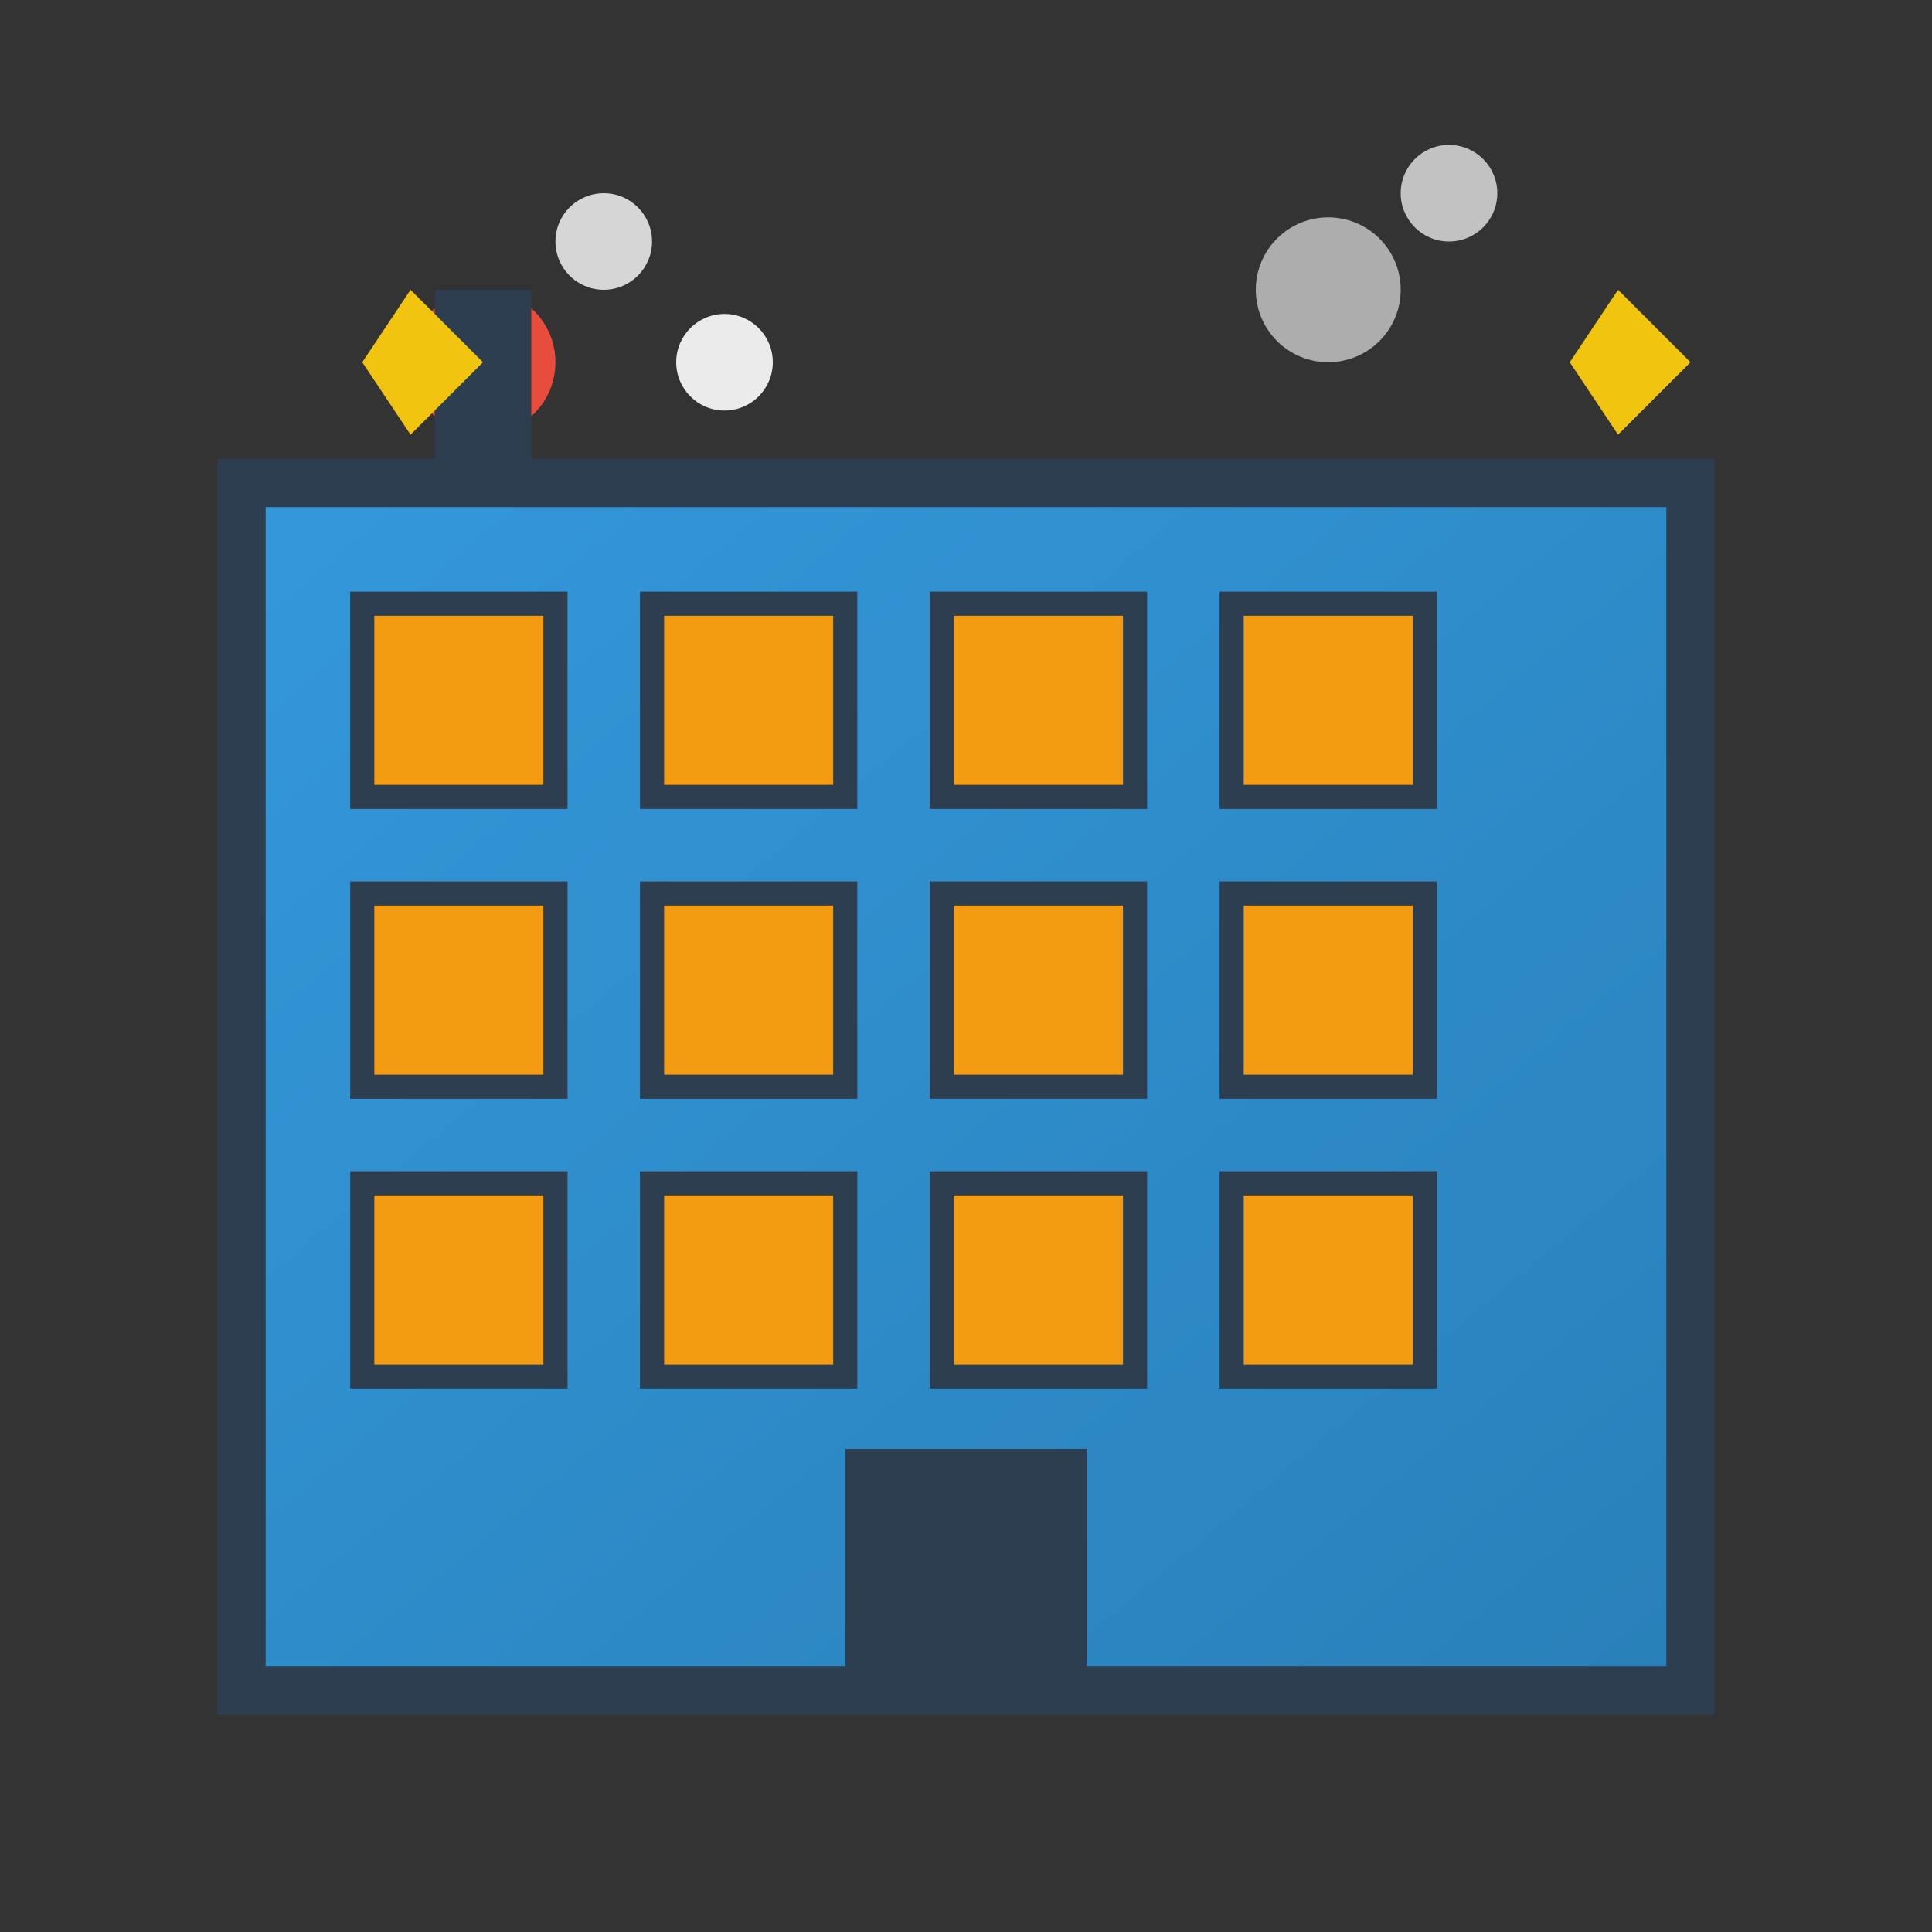 <svg width="80" height="80" viewBox="0 0 80 80" fill="none" xmlns="http://www.w3.org/2000/svg">
  <rect x="0" y="0" width="80" height="80" fill="#333333" stroke="none"/>
  <defs>
    <linearGradient id="officeGrad" x1="0%" y1="0%" x2="100%" y2="100%">
      <stop offset="0%" style="stop-color:#3498db"/>
      <stop offset="100%" style="stop-color:#2980b9"/>
    </linearGradient>
  </defs>
  
  <!-- Building outline -->
  <rect x="10" y="20" width="60" height="50" fill="url(#officeGrad)" stroke="#2c3e50" stroke-width="2"/>
  
  <!-- Windows grid -->
  <rect x="15" y="25" width="8" height="8" fill="#f39c12" stroke="#2c3e50" stroke-width="1"/>
  <rect x="27" y="25" width="8" height="8" fill="#f39c12" stroke="#2c3e50" stroke-width="1"/>
  <rect x="39" y="25" width="8" height="8" fill="#f39c12" stroke="#2c3e50" stroke-width="1"/>
  <rect x="51" y="25" width="8" height="8" fill="#f39c12" stroke="#2c3e50" stroke-width="1"/>
  
  <rect x="15" y="37" width="8" height="8" fill="#f39c12" stroke="#2c3e50" stroke-width="1"/>
  <rect x="27" y="37" width="8" height="8" fill="#f39c12" stroke="#2c3e50" stroke-width="1"/>
  <rect x="39" y="37" width="8" height="8" fill="#f39c12" stroke="#2c3e50" stroke-width="1"/>
  <rect x="51" y="37" width="8" height="8" fill="#f39c12" stroke="#2c3e50" stroke-width="1"/>
  
  <rect x="15" y="49" width="8" height="8" fill="#f39c12" stroke="#2c3e50" stroke-width="1"/>
  <rect x="27" y="49" width="8" height="8" fill="#f39c12" stroke="#2c3e50" stroke-width="1"/>
  <rect x="39" y="49" width="8" height="8" fill="#f39c12" stroke="#2c3e50" stroke-width="1"/>
  <rect x="51" y="49" width="8" height="8" fill="#f39c12" stroke="#2c3e50" stroke-width="1"/>
  
  <!-- Entrance -->
  <rect x="35" y="60" width="10" height="10" fill="#2c3e50"/>
  
  <!-- Cleaning equipment -->
  <circle cx="20" cy="15" r="3" fill="#e74c3c"/>
  <rect x="18" y="12" width="4" height="8" fill="#2c3e50"/>
  
  <!-- Cleaning bubbles -->
  <circle cx="25" cy="10" r="2" fill="rgba(255,255,255,0.8)"/>
  <circle cx="55" cy="12" r="3" fill="rgba(255,255,255,0.6)"/>
  <circle cx="30" cy="15" r="2" fill="rgba(255,255,255,0.9)"/>
  <circle cx="60" cy="8" r="2" fill="rgba(255,255,255,0.7)"/>
  
  <!-- Sparkles -->
  <path d="M65 15 L67 18 L70 15 L67 12 Z" fill="#f1c40f"/>
  <path d="M15 15 L17 18 L20 15 L17 12 Z" fill="#f1c40f"/>
</svg>
